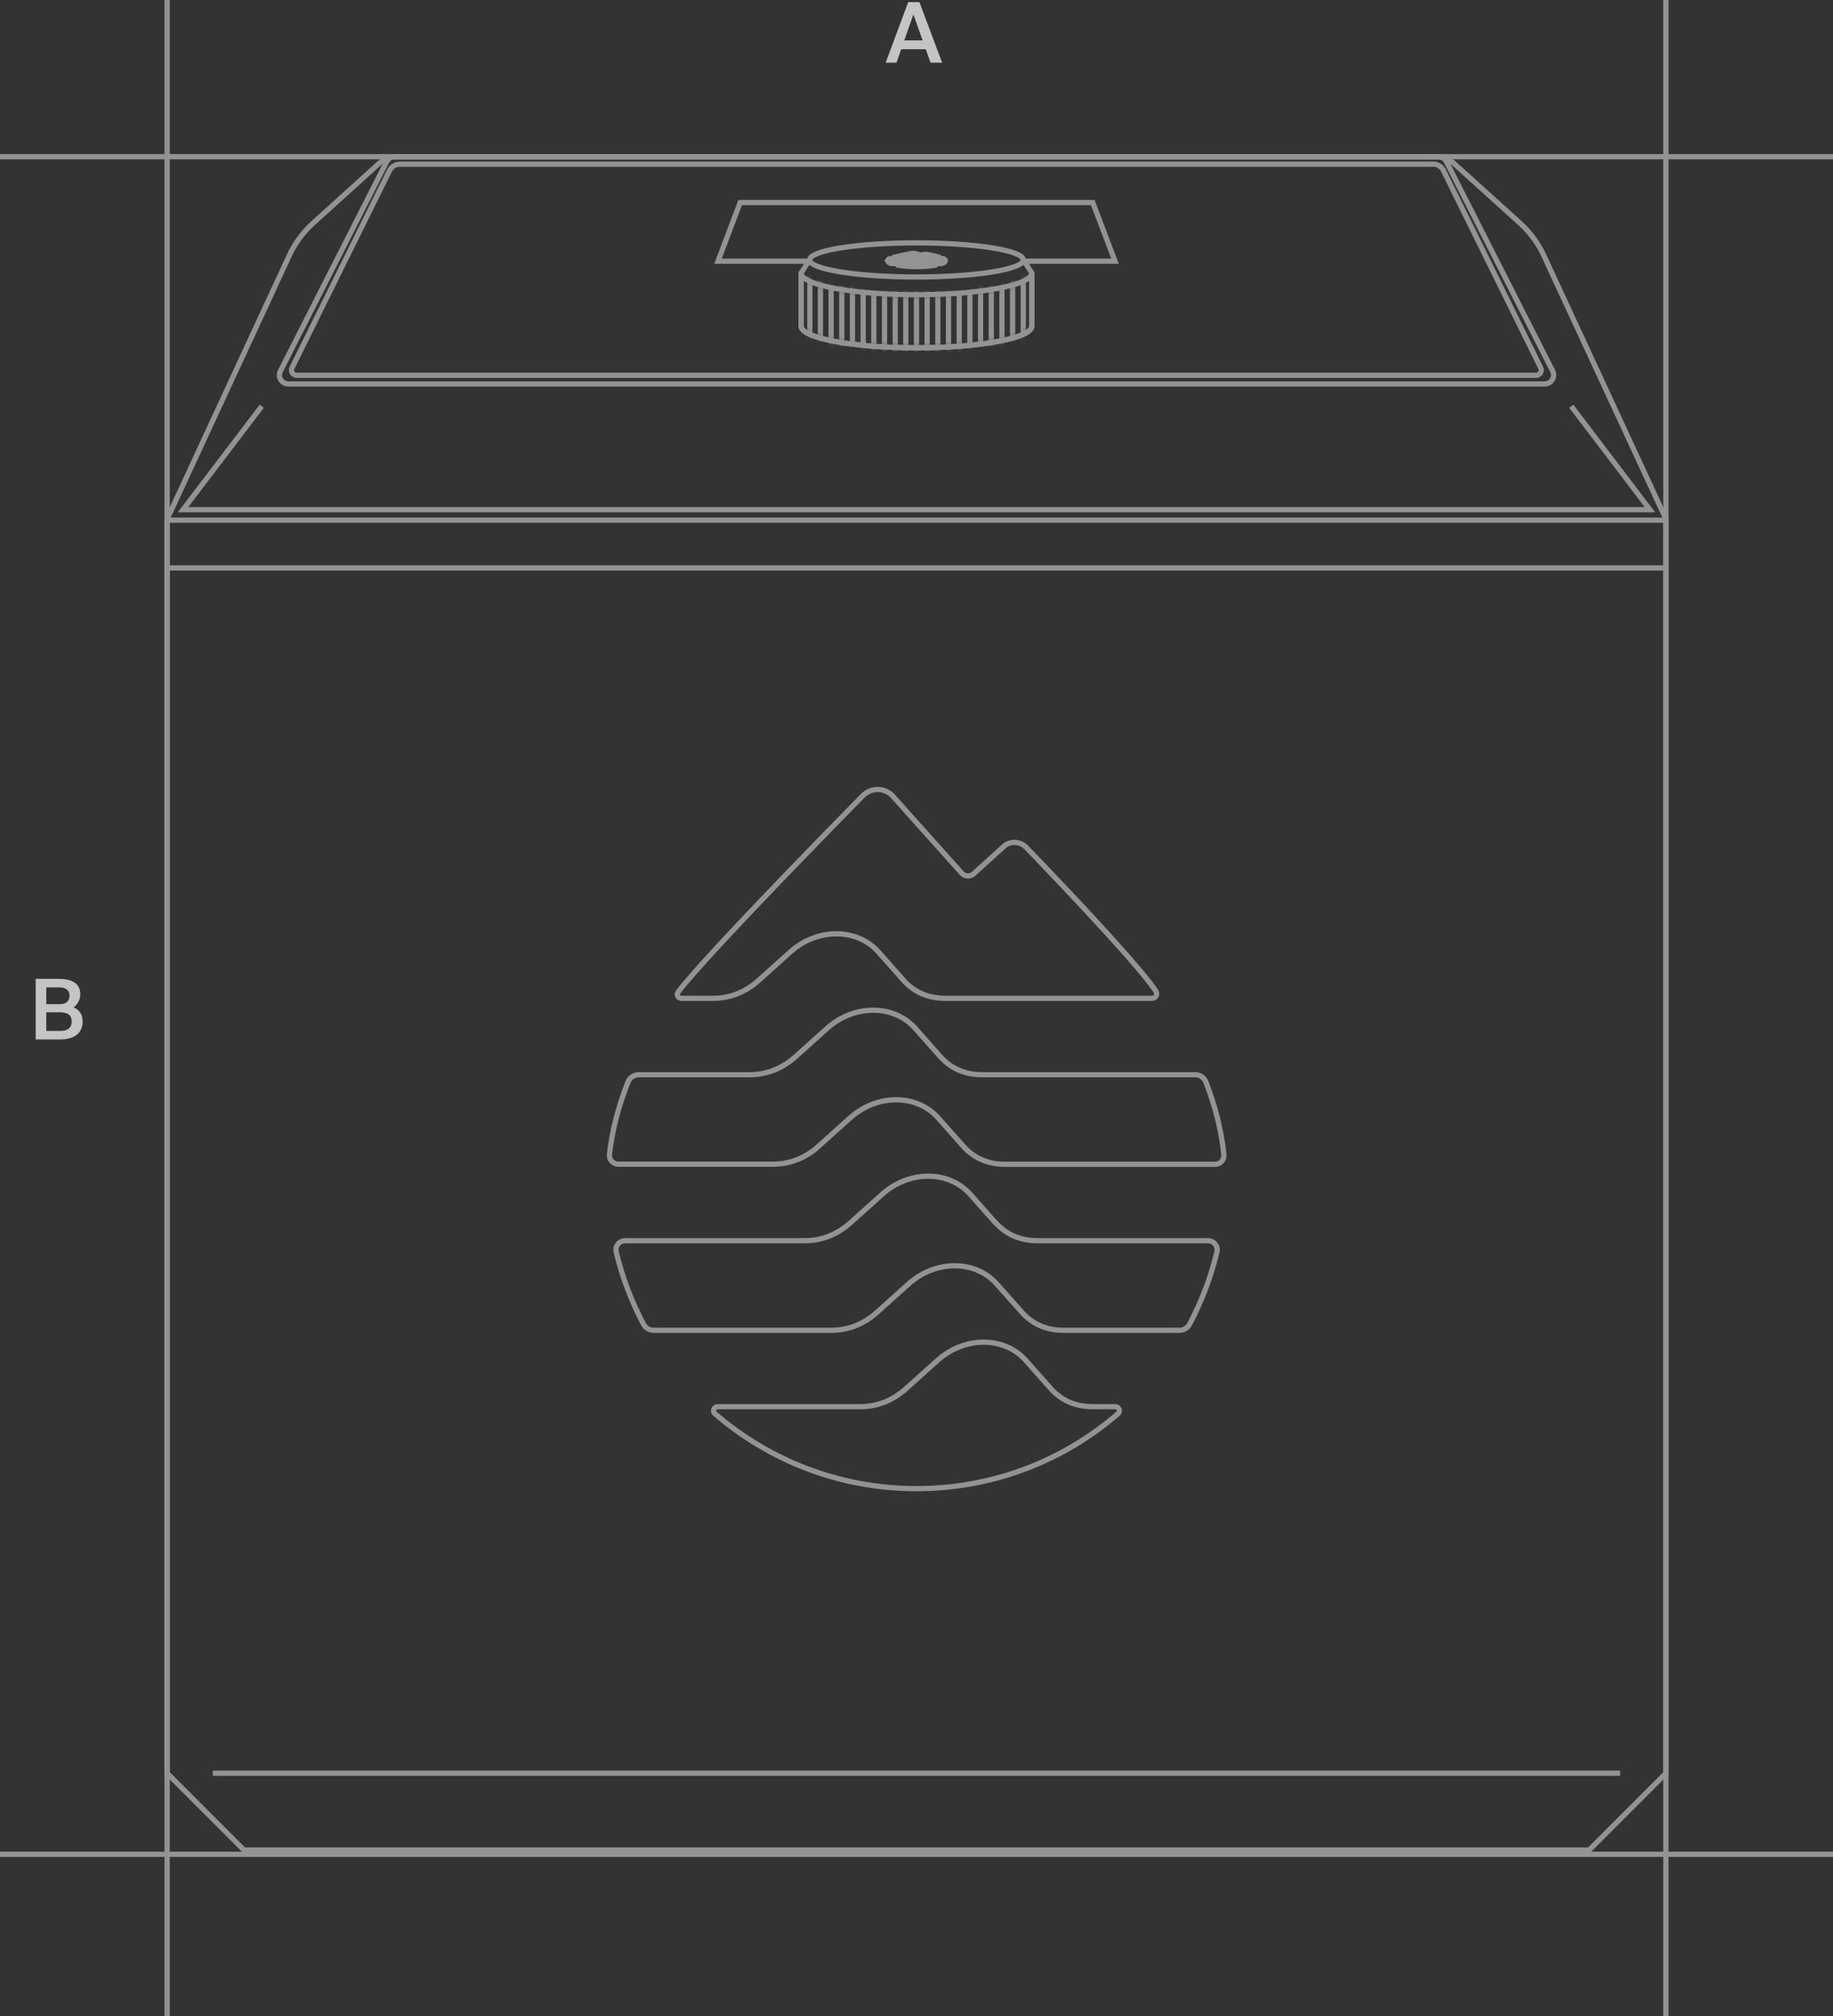 <svg xmlns="http://www.w3.org/2000/svg" fill="none" viewBox="0 0 351 386" height="386" width="351">
<rect x="0" y="0" width="351" height="386" fill="#333333" stroke="none"/>
<path fill-opacity="0.75" fill="#F4F4F4" d="M173.914 0.4H176.058L180.41 12H178.186L177.274 9.424H172.57L171.674 12H169.594L173.914 0.4ZM173.162 7.728H176.666L174.906 2.752L173.162 7.728Z"></path>
<path fill-opacity="0.75" fill="#F4F4F4" d="M6.832 187.4H11.2C13.312 187.4 15.376 187.976 15.376 190.36C15.376 191.448 14.768 192.424 14.08 192.84C15.04 193.272 15.824 194.024 15.824 195.56C15.824 198.056 13.856 199 11.488 199H6.832V187.4ZM8.864 192.248H11.392C12.576 192.248 13.312 191.72 13.312 190.584C13.312 189.56 12.544 189.032 11.392 189.032H8.864V192.248ZM8.864 197.368H11.568C13.008 197.368 13.728 196.712 13.728 195.56C13.728 194.376 13.008 193.8 11.456 193.8H8.864V197.368Z"></path>
<g opacity="0.5">
<path stroke-miterlimit="10" stroke="#F4F4F4" d="M40.748 339.477H310.243"></path>
<path stroke-miterlimit="10" stroke="#F4F4F4" d="M156.796 219.399L162.76 214.045C167.94 209.387 175.536 209.387 179.672 214.045L184.416 219.399C186.462 221.706 189.118 222.881 192.382 222.903H232.669C233.671 222.903 234.454 222.054 234.367 221.053C233.866 216.308 232.669 211.651 230.906 207.123C230.58 206.296 229.775 205.752 228.882 205.752H188.073C184.786 205.752 182.087 204.577 180.02 202.248L175.275 196.894C171.14 192.236 163.544 192.236 158.364 196.894L152.4 202.248C149.81 204.577 146.85 205.752 143.563 205.752H122.299C121.406 205.752 120.601 206.296 120.275 207.102C118.468 211.651 117.228 216.308 116.705 221.031C116.596 222.011 117.402 222.881 118.403 222.881H148.112C151.355 222.86 154.293 221.684 156.84 219.377L156.796 219.399Z" clip-rule="evenodd" fill-rule="evenodd"></path>
<path stroke-miterlimit="10" stroke="#F4F4F4" d="M190.552 234.025L185.807 228.671C181.672 224.014 174.076 224.014 168.895 228.671L162.932 234.025C160.342 236.354 157.382 237.53 154.095 237.53H119.706C118.575 237.53 117.726 238.574 117.987 239.663C119.162 244.538 120.925 249.196 123.232 253.527C123.602 254.245 124.364 254.681 125.169 254.681H159.275C162.518 254.659 165.457 253.483 168.003 251.176L173.967 245.822C179.147 241.164 186.743 241.164 190.878 245.822L195.623 251.176C197.669 253.483 200.324 254.659 203.589 254.681H225.855C226.66 254.681 227.4 254.245 227.792 253.527C230.077 249.196 231.862 244.56 233.037 239.663C233.298 238.574 232.449 237.53 231.318 237.53H198.648C195.362 237.53 192.663 236.354 190.595 234.025H190.552Z" clip-rule="evenodd" fill-rule="evenodd"></path>
<path stroke-miterlimit="10" stroke="#F4F4F4" d="M136.622 191.126C139.865 191.105 142.803 189.929 145.35 187.622L151.313 182.268C156.493 177.61 164.089 177.61 168.225 182.268L172.969 187.622C175.015 189.929 177.671 191.105 180.935 191.126H220.613C221.31 191.126 221.723 190.365 221.353 189.777C217.501 183.879 196.519 162.244 196.519 162.244C195.344 161.025 193.407 160.938 192.166 162.092L186.464 167.272C185.789 167.881 184.766 167.838 184.157 167.163L171.011 152.472C169.487 150.752 166.832 150.709 165.221 152.341C165.221 152.341 135.12 182.878 129.853 189.929C129.483 190.43 129.853 191.126 130.462 191.126H136.687H136.622Z" clip-rule="evenodd" fill-rule="evenodd"></path>
<path stroke-miterlimit="10" stroke="#F4F4F4" d="M209.228 269.306C205.942 269.306 203.243 268.131 201.175 265.802L196.43 260.448C192.295 255.79 184.699 255.79 179.519 260.448L173.555 265.802C170.965 268.131 168.005 269.306 164.719 269.306H137.425C136.707 269.306 136.359 270.199 136.903 270.656C147.263 279.579 160.736 284.999 175.492 284.999C190.249 284.999 203.722 279.601 214.082 270.656C214.626 270.199 214.278 269.306 213.559 269.306H209.228Z" clip-rule="evenodd" fill-rule="evenodd"></path>
<path stroke-miterlimit="10" stroke="#F4F4F4" d="M319.016 339.477C313.27 345.223 310.049 348.444 304.303 354.19H46.713C40.967 348.444 37.746 345.223 32 339.477V99.386L55.659 48.347C56.747 46.214 58.205 44.299 59.99 42.688L72.592 31.284C73.484 30.456 74.659 30.021 75.878 30.021H275.116C276.335 30.021 277.51 30.478 278.402 31.284L291.026 42.688C292.811 44.299 294.269 46.214 295.357 48.347L319.016 99.386V339.477Z"></path>
<path stroke-miterlimit="10" stroke="#F4F4F4" d="M173.752 49.784L174.318 49.675C174.797 49.588 175.515 49.588 175.907 49.675L176.364 49.784C176.56 49.827 176.799 49.849 177.104 49.849H180.891C180.891 49.849 181.065 49.849 181.043 49.806C181 49.718 180.891 49.631 180.717 49.544C180.695 49.544 180.608 49.523 180.521 49.523H176.69C176.386 49.523 176.124 49.501 175.928 49.457L175.471 49.349C175.08 49.261 174.361 49.261 173.883 49.349L173.317 49.457C173.077 49.501 172.794 49.523 172.49 49.523H170.487C170.487 49.523 170.335 49.523 170.291 49.544C170.117 49.631 170.008 49.718 169.965 49.806C169.965 49.806 170.03 49.849 170.117 49.849H172.903C173.208 49.849 173.491 49.827 173.73 49.784H173.752Z" clip-rule="evenodd" fill-rule="evenodd"></path>
<path stroke-miterlimit="10" stroke="#F4F4F4" d="M176.928 50.067L176.471 49.958C176.08 49.871 175.361 49.871 174.883 49.958L174.317 50.067C174.077 50.111 173.794 50.132 173.49 50.132H170.247C170.247 50.132 170.051 50.132 170.094 50.176C170.203 50.263 170.377 50.35 170.595 50.437C170.638 50.437 170.704 50.459 170.769 50.459H173.968C174.273 50.459 174.556 50.437 174.795 50.393L175.361 50.285C175.84 50.197 176.558 50.197 176.95 50.285L177.407 50.393C177.603 50.437 177.843 50.459 178.147 50.459H180.237C180.237 50.459 180.389 50.459 180.411 50.437C180.628 50.35 180.803 50.263 180.911 50.176C180.933 50.176 180.846 50.132 180.759 50.132H177.69C177.385 50.132 177.124 50.111 176.928 50.067Z" clip-rule="evenodd" fill-rule="evenodd"></path>
<path stroke-miterlimit="10" stroke="#F4F4F4" d="M171.86 49.24C172.165 49.24 172.448 49.218 172.687 49.175L173.253 49.066C173.732 48.979 174.45 48.979 174.842 49.066L175.299 49.175C175.495 49.218 175.734 49.24 176.039 49.24H179.761C179.761 49.24 179.869 49.24 179.826 49.218C179.456 49.109 177.497 48.696 177.497 48.696C177.388 48.674 177.214 48.674 177.084 48.696L176.539 48.805C176.539 48.805 176.387 48.805 176.322 48.805L175.081 48.522C174.929 48.478 174.689 48.478 174.537 48.522C174.537 48.522 171.708 49.109 171.207 49.24C171.163 49.24 171.207 49.262 171.272 49.262H171.86V49.24Z" clip-rule="evenodd" fill-rule="evenodd"></path>
<path stroke-miterlimit="10" stroke="#F4F4F4" d="M178.695 50.742C178.39 50.742 178.129 50.72 177.933 50.677L177.476 50.568C177.084 50.481 176.366 50.481 175.887 50.568L175.321 50.677C175.082 50.72 174.799 50.742 174.494 50.742H171.926C171.926 50.742 171.817 50.742 171.882 50.764C172.862 50.938 174.124 51.047 175.517 51.047C176.91 51.047 178.172 50.938 179.152 50.764C179.195 50.764 179.152 50.742 179.108 50.742H178.695Z" clip-rule="evenodd" fill-rule="evenodd"></path>
<path stroke-miterlimit="10" stroke="#F4F4F4" d="M195.955 49.762L197.587 52.265V62.429C197.587 64.715 187.706 66.587 175.496 66.587C163.286 66.587 153.404 64.737 153.404 62.429V52.265L155.037 49.762"></path>
<mask height="15" width="45" y="52" x="153" maskUnits="userSpaceOnUse" style="mask-type:luminance" id="mask0_8521_1060">
<path stroke="white" fill="white" d="M153.906 62.43V53.782C154.2 53.984 154.549 54.171 154.941 54.345C156.112 54.866 157.774 55.322 159.789 55.701C163.827 56.459 169.382 56.923 175.498 56.923C181.624 56.923 187.18 56.453 191.215 55.693C193.229 55.313 194.889 54.856 196.058 54.336C196.448 54.162 196.797 53.976 197.089 53.776V62.43C197.089 62.526 197.04 62.684 196.802 62.904C196.564 63.123 196.185 63.358 195.651 63.596C194.586 64.071 193.013 64.51 191.03 64.882C187.072 65.626 181.582 66.087 175.498 66.087C169.414 66.087 163.924 65.62 159.966 64.874C157.983 64.5 156.41 64.061 155.344 63.587C154.81 63.349 154.431 63.115 154.193 62.896C153.954 62.677 153.906 62.522 153.906 62.43Z"></path>
</mask>
<g mask="url(#mask0_8521_1060)">
<path stroke-miterlimit="10" stroke="#F4F4F4" d="M155.078 51.134V67.61"></path>
<path stroke-miterlimit="10" stroke="#F4F4F4" d="M157.102 51.112V67.61"></path>
<path stroke-miterlimit="10" stroke="#F4F4F4" d="M159.146 51.112V67.61"></path>
<path stroke-miterlimit="10" stroke="#F4F4F4" d="M161.197 51.112V67.61"></path>
<path stroke-miterlimit="10" stroke="#F4F4F4" d="M163.24 51.112V67.588"></path>
<path stroke-miterlimit="10" stroke="#F4F4F4" d="M165.285 51.09V67.588"></path>
<path stroke-miterlimit="10" stroke="#F4F4F4" d="M167.334 51.09V67.588"></path>
<path stroke-miterlimit="10" stroke="#F4F4F4" d="M169.377 51.09V67.588"></path>
<path stroke-miterlimit="10" stroke="#F4F4F4" d="M171.424 51.09V67.588"></path>
<path stroke-miterlimit="10" stroke="#F4F4F4" d="M173.445 51.09V67.567"></path>
<path stroke-miterlimit="10" stroke="#F4F4F4" d="M175.496 51.068V67.566"></path>
<path stroke-miterlimit="10" stroke="#F4F4F4" d="M177.541 51.068V67.566"></path>
<path stroke-miterlimit="10" stroke="#F4F4F4" d="M179.584 51.068V67.566"></path>
<path stroke-miterlimit="10" stroke="#F4F4F4" d="M181.629 51.068V67.544"></path>
<path stroke-miterlimit="10" stroke="#F4F4F4" d="M183.68 51.047V67.544"></path>
<path stroke-miterlimit="10" stroke="#F4F4F4" d="M185.723 51.047V67.544"></path>
<path stroke-miterlimit="10" stroke="#F4F4F4" d="M187.77 51.047V67.544"></path>
<path stroke-miterlimit="10" stroke="#F4F4F4" d="M189.818 51.199V67.697"></path>
<path stroke-miterlimit="10" stroke="#F4F4F4" d="M191.863 51.199V67.697"></path>
<path stroke-miterlimit="10" stroke="#F4F4F4" d="M193.906 51.199V67.697"></path>
<path stroke-miterlimit="10" stroke="#F4F4F4" d="M195.951 51.199V67.675"></path>
</g>
<path stroke-miterlimit="10" stroke="#F4F4F4" d="M175.496 56.423C163.307 56.423 153.404 54.573 153.404 52.266V62.43C153.404 64.716 163.286 66.587 175.496 66.587C187.706 66.587 197.587 64.737 197.587 62.43V52.266C197.587 54.551 187.706 56.423 175.496 56.423Z"></path>
<path stroke-miterlimit="10" stroke="#F4F4F4" d="M175.494 53.027C186.794 53.027 195.953 51.565 195.953 49.762C195.953 47.959 186.794 46.498 175.494 46.498C164.195 46.498 155.035 47.959 155.035 49.762C155.035 51.565 164.195 53.027 175.494 53.027Z"></path>
<path stroke-miterlimit="10" stroke="#F4F4F4" d="M195.953 50.002H213.518L209.252 38.771H141.736L137.492 50.002H155.057"></path>
<path stroke-miterlimit="10" stroke="#F4F4F4" d="M274.44 31.436H76.552C75.725 31.436 74.963 31.915 74.593 32.655L55.919 70.418C55.592 71.092 56.071 71.854 56.811 71.854H294.137C294.877 71.854 295.356 71.07 295.03 70.418L276.399 32.633C276.029 31.893 275.267 31.415 274.44 31.415V31.436Z"></path>
<path stroke-miterlimit="10" stroke="#F4F4F4" d="M275.419 30H75.573C74.919 30 74.332 30.37 74.049 30.936L53.699 71.027C53.111 72.159 53.938 73.508 55.222 73.508H295.791C297.075 73.508 297.902 72.159 297.315 71.027L276.965 30.936C276.682 30.37 276.094 30 275.441 30H275.419Z"></path>
<path stroke-miterlimit="10" stroke="#F4F4F4" d="M300.883 77.774L315.945 97.58H35.045L50.128 77.774"></path>
<path stroke-miterlimit="10" stroke="#F4F4F4" d="M32.127 99.583H318.882"></path>
<path stroke-miterlimit="10" stroke="#F4F4F4" d="M32.127 108.724H318.882"></path>
<path stroke="#F4F4F4" d="M0 355H351"></path>
<path stroke="#F4F4F4" d="M0 30H351"></path>
<path stroke="#F4F4F4" d="M319 0L319 386"></path>
<path stroke="#F4F4F4" d="M32 0L32 386"></path>
</g>
</svg>
